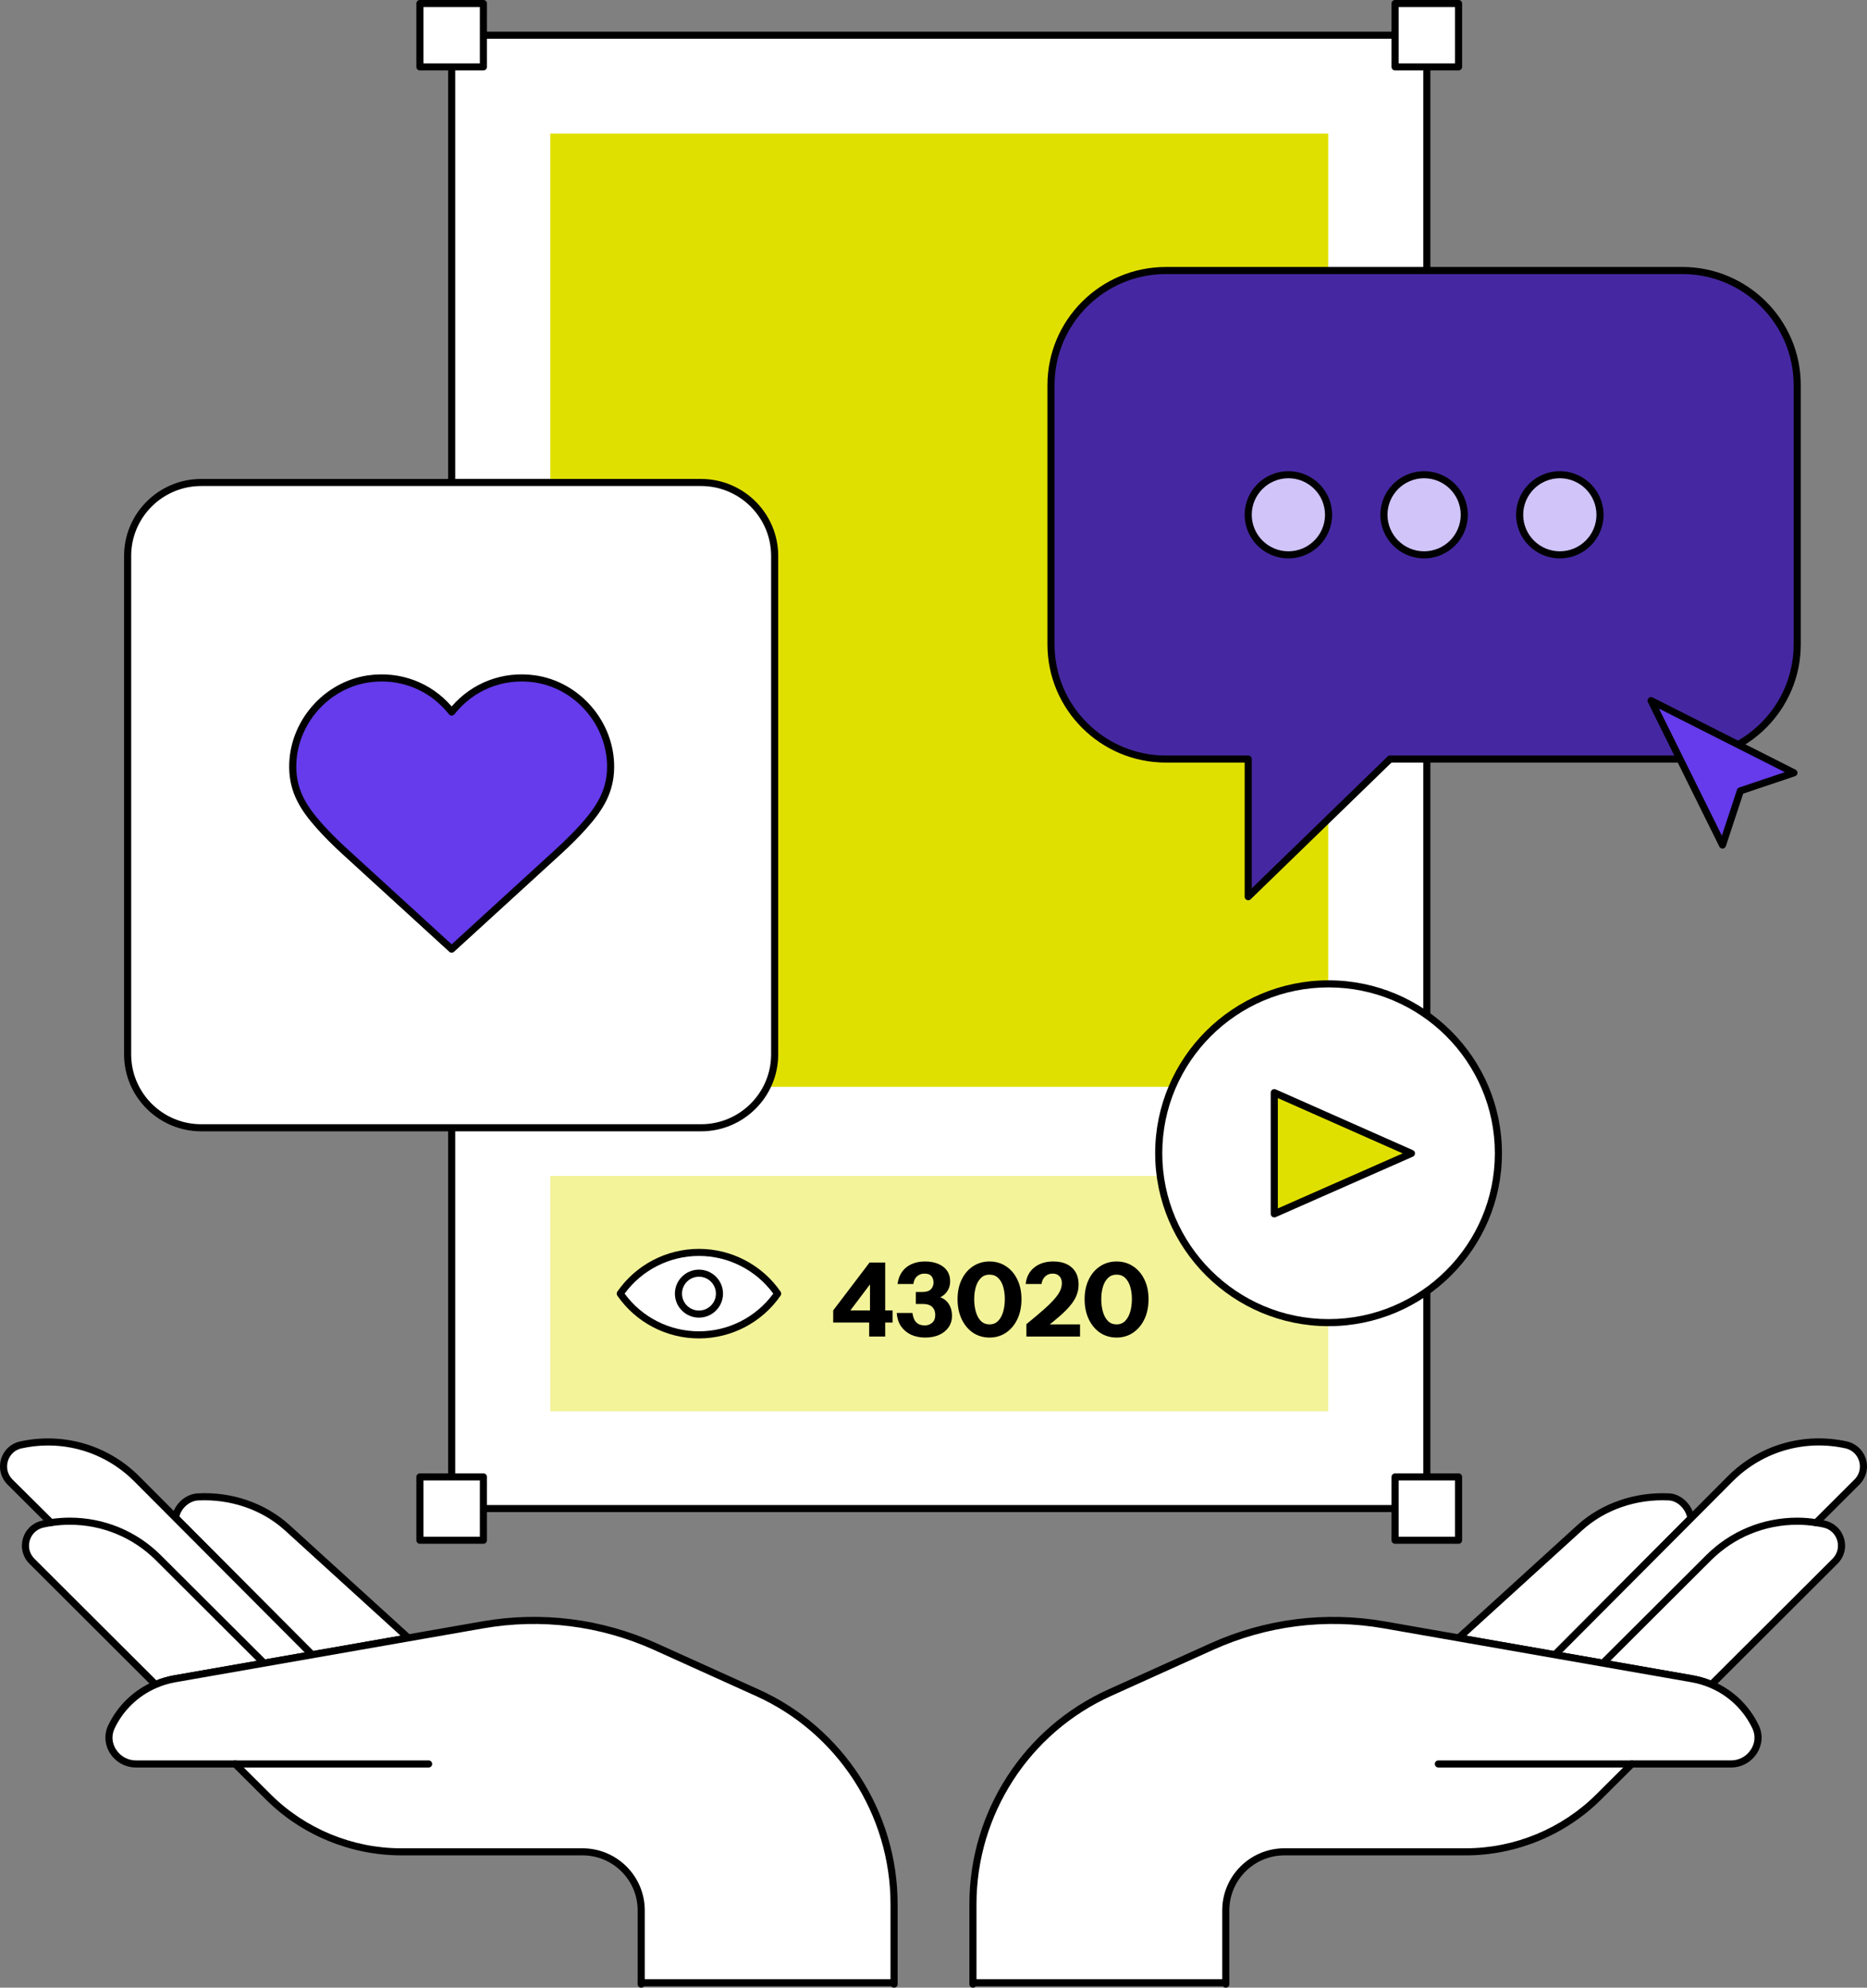 <svg width="218" height="232" viewBox="0 0 218 232" fill="none" xmlns="http://www.w3.org/2000/svg">
<rect x="0" y="0" width="218" height="232" fill="#808080" stroke="none"/>
<g clip-path="url(#clip0_4816_9401)">
<path d="M166.602 4.11H52.738V176.081H166.602V4.11Z" fill="white"/>
<path d="M166.601 176.495H52.739C52.51 176.495 52.324 176.309 52.324 176.081V4.11C52.324 3.882 52.51 3.697 52.739 3.697H166.603C166.831 3.697 167.017 3.882 167.017 4.11V176.081C167.017 176.309 166.831 176.495 166.603 176.495H166.601ZM53.153 175.668H166.188V4.523H53.153V175.668Z" fill="black"/>
<path d="M20.494 177.15C20.668 175.893 21.851 174.776 23.113 174.72C26.945 174.522 30.736 175.795 33.5 178.284L47.677 191.177L36.435 193.145L20.494 177.15Z" fill="white"/>
<path d="M36.436 193.558C36.327 193.558 36.22 193.514 36.142 193.436L20.201 177.441C20.109 177.35 20.066 177.221 20.084 177.094C20.288 175.622 21.638 174.372 23.094 174.306C27.057 174.087 30.96 175.439 33.777 177.977L47.956 190.872C48.073 190.978 48.119 191.14 48.074 191.292C48.03 191.444 47.904 191.557 47.748 191.584L36.507 193.551C36.482 193.555 36.459 193.558 36.435 193.558H36.436ZM20.943 177.012L36.58 192.7L46.776 190.914L33.223 178.588C30.569 176.196 26.894 174.944 23.137 175.131C22.141 175.177 21.181 176.018 20.945 177.012H20.943Z" fill="black"/>
<path d="M36.435 193.145L25.559 195.047L20.398 195.948C19.619 196.089 18.864 196.312 18.159 196.617L3.732 182.226C2.313 180.811 2.978 178.397 4.926 177.91C5.267 177.835 5.607 177.768 5.947 177.719L5.756 177.553L1.169 172.98C0.655 172.459 0.414 171.814 0.414 171.17C0.414 170.062 1.135 168.969 2.363 168.663C7.265 167.563 12.392 169.043 15.943 172.584L36.434 193.145H36.435Z" fill="white"/>
<path d="M18.159 197.032C18.051 197.032 17.945 196.99 17.865 196.911L3.439 182.521C2.664 181.749 2.377 180.66 2.668 179.609C2.958 178.559 3.766 177.775 4.826 177.51C4.909 177.493 4.991 177.475 5.072 177.457L0.875 173.275C0.308 172.701 -0.002 171.954 -0.002 171.171C-0.002 169.792 0.928 168.596 2.262 168.264C7.343 167.127 12.563 168.632 16.237 172.293L36.728 192.854C36.838 192.963 36.877 193.124 36.829 193.27C36.781 193.417 36.657 193.526 36.507 193.553L20.47 196.358C19.711 196.494 18.99 196.711 18.324 196.999C18.271 197.022 18.214 197.034 18.159 197.034V197.032ZM5.616 168.716C4.567 168.716 3.508 168.831 2.455 169.068C1.502 169.304 0.829 170.172 0.829 171.17C0.829 171.742 1.049 172.268 1.465 172.69L6.22 177.408C6.342 177.514 6.392 177.682 6.346 177.837C6.3 177.993 6.169 178.107 6.007 178.13C5.676 178.178 5.347 178.243 5.015 178.314C4.261 178.503 3.678 179.07 3.467 179.828C3.256 180.589 3.465 181.377 4.025 181.935L18.255 196.128C18.905 195.868 19.6 195.671 20.324 195.54L35.58 192.873L15.649 172.876C12.94 170.175 9.342 168.716 5.614 168.716H5.616Z" fill="black"/>
<path d="M170.322 191.176L184.499 178.282C187.261 175.794 191.052 174.518 194.886 174.718C196.148 174.776 197.26 175.961 197.436 177.219L181.563 193.145L170.322 191.177V191.176Z" fill="white"/>
<path d="M181.563 193.558C181.54 193.558 181.515 193.556 181.49 193.551L170.249 191.584C170.093 191.557 169.967 191.442 169.923 191.292C169.879 191.14 169.925 190.978 170.042 190.872L184.218 177.978C187.037 175.439 190.935 174.109 194.907 174.306C196.315 174.37 197.635 175.65 197.844 177.162C197.862 177.29 197.819 177.418 197.727 177.51L181.855 193.436C181.777 193.514 181.671 193.558 181.561 193.558H181.563ZM171.227 190.914L181.423 192.7L196.99 177.079C196.755 176.048 195.824 175.175 194.869 175.131C191.103 174.935 187.434 176.196 184.78 178.589L171.229 190.914H171.227Z" fill="black"/>
<path d="M212.24 177.554L212.049 177.728C212.389 177.768 212.729 177.835 213.07 177.909C215.018 178.397 215.683 180.813 214.264 182.226L199.837 196.617C199.132 196.312 198.377 196.087 197.598 195.948L192.729 195.097L181.562 193.145L202.053 172.584C205.604 169.045 210.731 167.565 215.633 168.663C216.861 168.969 217.582 170.06 217.582 171.17C217.582 171.814 217.341 172.461 216.827 172.98L212.24 177.553V177.554Z" fill="white"/>
<path d="M199.838 197.032C199.781 197.032 199.725 197.022 199.673 196.997C199.007 196.709 198.284 196.492 197.524 196.356L181.491 193.551C181.338 193.525 181.214 193.417 181.167 193.269C181.119 193.12 181.158 192.961 181.268 192.852L201.758 172.291C205.433 168.628 210.654 167.121 215.724 168.259C217.067 168.594 217.999 169.79 217.999 171.17C217.999 171.952 217.689 172.699 217.126 173.27L212.927 177.456C213.005 177.471 213.083 177.487 213.161 177.505C214.233 177.774 215.039 178.558 215.331 179.607C215.623 180.658 215.335 181.748 214.56 182.519L200.134 196.909C200.054 196.988 199.948 197.031 199.84 197.031L199.838 197.032ZM182.417 192.875L197.671 195.542C198.398 195.672 199.092 195.87 199.742 196.13L213.972 181.936C214.532 181.378 214.741 180.591 214.53 179.829C214.321 179.072 213.737 178.505 212.97 178.312C212.654 178.243 212.326 178.18 212 178.139C211.839 178.12 211.705 178.008 211.655 177.855C211.605 177.701 211.651 177.532 211.77 177.424L211.954 177.256L216.536 172.689C216.949 172.27 217.17 171.744 217.17 171.17C217.17 170.17 216.497 169.304 215.535 169.064C210.753 167.989 205.819 169.416 202.348 172.876L182.419 192.873L182.417 192.875Z" fill="black"/>
<path d="M155.088 137.253H64.25V164.732H155.088V137.253Z" fill="#F3F399"/>
<path d="M101.488 156V153.72L101.584 153.48V148.548L102.316 148.944L98.812 153.588L97.96 152.952H104.224V154.368H97.288V152.952L101.536 147.36H103.36V156H101.488ZM108.041 156.12C107.433 156.12 106.885 156.012 106.397 155.796C105.917 155.572 105.525 155.248 105.221 154.824C104.925 154.392 104.753 153.868 104.705 153.252H106.541C106.605 153.748 106.757 154.116 106.997 154.356C107.237 154.588 107.561 154.704 107.969 154.704C108.321 154.704 108.613 154.6 108.845 154.392C109.085 154.184 109.205 153.88 109.205 153.48C109.205 153.096 109.089 152.788 108.857 152.556C108.633 152.316 108.249 152.196 107.705 152.196H106.937V150.804H107.669C108.141 150.804 108.481 150.7 108.689 150.492C108.897 150.284 109.001 150.02 109.001 149.7C109.001 149.396 108.921 149.148 108.761 148.956C108.601 148.756 108.329 148.656 107.945 148.656C107.617 148.656 107.333 148.756 107.093 148.956C106.853 149.156 106.705 149.46 106.649 149.868H104.801C104.873 149.324 105.045 148.856 105.317 148.464C105.589 148.072 105.953 147.772 106.409 147.564C106.865 147.348 107.397 147.24 108.005 147.24C108.613 147.24 109.133 147.336 109.565 147.528C110.005 147.712 110.345 147.976 110.585 148.32C110.825 148.664 110.945 149.076 110.945 149.556C110.945 149.956 110.853 150.308 110.669 150.612C110.485 150.916 110.253 151.152 109.973 151.32C109.701 151.488 109.425 151.572 109.145 151.572L109.133 151.32C109.557 151.32 109.921 151.424 110.225 151.632C110.529 151.832 110.761 152.104 110.921 152.448C111.081 152.784 111.161 153.16 111.161 153.576C111.161 154.096 111.025 154.548 110.753 154.932C110.481 155.316 110.109 155.612 109.637 155.82C109.165 156.02 108.633 156.12 108.041 156.12ZM115.541 156.12C114.821 156.12 114.177 155.932 113.609 155.556C113.049 155.172 112.609 154.644 112.289 153.972C111.969 153.292 111.809 152.516 111.809 151.644C111.809 150.772 111.969 150.008 112.289 149.352C112.609 148.688 113.049 148.172 113.609 147.804C114.177 147.428 114.821 147.24 115.541 147.24C116.269 147.24 116.913 147.428 117.473 147.804C118.033 148.172 118.473 148.688 118.793 149.352C119.113 150.008 119.273 150.772 119.273 151.644C119.273 152.524 119.113 153.3 118.793 153.972C118.473 154.644 118.029 155.172 117.461 155.556C116.901 155.932 116.261 156.12 115.541 156.12ZM115.541 154.584C115.949 154.584 116.285 154.448 116.549 154.176C116.813 153.904 117.009 153.544 117.137 153.096C117.265 152.648 117.329 152.16 117.329 151.632C117.329 151.104 117.265 150.624 117.137 150.192C117.009 149.76 116.813 149.416 116.549 149.16C116.285 148.904 115.949 148.776 115.541 148.776C115.133 148.776 114.797 148.908 114.533 149.172C114.269 149.428 114.073 149.772 113.945 150.204C113.817 150.636 113.753 151.112 113.753 151.632C113.753 152.168 113.817 152.66 113.945 153.108C114.073 153.556 114.269 153.916 114.533 154.188C114.805 154.452 115.141 154.584 115.541 154.584ZM119.847 156V154.56C120.639 153.912 121.299 153.356 121.827 152.892C122.363 152.42 122.787 152.004 123.099 151.644C123.419 151.284 123.647 150.956 123.783 150.66C123.919 150.364 123.987 150.068 123.987 149.772C123.987 149.42 123.891 149.148 123.699 148.956C123.515 148.756 123.255 148.656 122.919 148.656C122.567 148.656 122.275 148.764 122.043 148.98C121.811 149.196 121.667 149.492 121.611 149.868H119.763C119.851 149.052 120.183 148.412 120.759 147.948C121.335 147.476 122.079 147.24 122.991 147.24C123.919 147.24 124.643 147.48 125.163 147.96C125.683 148.432 125.943 149.092 125.943 149.94C125.943 150.34 125.875 150.724 125.739 151.092C125.611 151.46 125.395 151.84 125.091 152.232C124.787 152.624 124.371 153.056 123.843 153.528C123.323 153.992 122.671 154.524 121.887 155.124L121.443 154.584H126.111V156H119.847ZM130.377 156.12C129.657 156.12 129.013 155.932 128.445 155.556C127.885 155.172 127.445 154.644 127.125 153.972C126.805 153.292 126.645 152.516 126.645 151.644C126.645 150.772 126.805 150.008 127.125 149.352C127.445 148.688 127.885 148.172 128.445 147.804C129.013 147.428 129.657 147.24 130.377 147.24C131.105 147.24 131.749 147.428 132.309 147.804C132.869 148.172 133.309 148.688 133.629 149.352C133.949 150.008 134.109 150.772 134.109 151.644C134.109 152.524 133.949 153.3 133.629 153.972C133.309 154.644 132.865 155.172 132.297 155.556C131.737 155.932 131.097 156.12 130.377 156.12ZM130.377 154.584C130.785 154.584 131.121 154.448 131.385 154.176C131.649 153.904 131.845 153.544 131.973 153.096C132.101 152.648 132.165 152.16 132.165 151.632C132.165 151.104 132.101 150.624 131.973 150.192C131.845 149.76 131.649 149.416 131.385 149.16C131.121 148.904 130.785 148.776 130.377 148.776C129.969 148.776 129.633 148.908 129.369 149.172C129.105 149.428 128.909 149.772 128.781 150.204C128.653 150.636 128.589 151.112 128.589 151.632C128.589 152.168 128.653 152.66 128.781 153.108C128.909 153.556 129.105 153.916 129.369 154.188C129.641 154.452 129.977 154.584 130.377 154.584Z" fill="black"/>
<path d="M187.236 194.055L199.498 181.831C202.278 179.059 206.018 177.555 209.86 177.555C210.59 177.555 211.32 177.613 212.05 177.728" fill="white"/>
<path d="M187.237 194.468C187.131 194.468 187.025 194.427 186.943 194.346C186.782 194.185 186.782 193.922 186.943 193.761L199.205 181.537C202.05 178.701 205.833 177.141 209.86 177.141C210.605 177.141 211.365 177.201 212.115 177.32C212.342 177.357 212.496 177.567 212.46 177.793C212.423 178.019 212.207 178.167 211.985 178.137C211.279 178.024 210.563 177.968 209.861 177.968C206.058 177.968 202.481 179.443 199.793 182.122L187.531 194.346C187.45 194.427 187.344 194.468 187.237 194.468Z" fill="black"/>
<path d="M143.129 232C142.901 232 142.715 231.815 142.715 231.587V231.43C142.715 231.202 142.901 231.016 143.129 231.016C143.358 231.016 143.544 231.202 143.544 231.43V231.587C143.544 231.815 143.358 232 143.129 232Z" fill="black"/>
<path d="M202.128 205.89H190.539L186.665 209.744C182.558 213.838 176.984 216.145 171.168 216.145H149.981C146.198 216.145 143.128 219.205 143.128 222.976V231.429H113.604V222.249C113.604 211.612 119.85 201.953 129.582 197.569L141.503 192.186C147.809 189.349 154.819 188.464 161.629 189.655L170.323 191.177L181.564 193.147L192.731 195.098L197.599 195.95C198.379 196.091 199.134 196.314 199.839 196.619C202.128 197.596 203.954 199.373 204.998 201.582C205.953 203.592 204.351 205.892 202.128 205.892V205.89Z" fill="white"/>
<path d="M143.13 231.841H113.604C113.375 231.841 113.189 231.656 113.189 231.428V222.249C113.189 211.466 119.557 201.632 129.412 197.193L141.332 191.81C147.742 188.925 154.788 188.039 161.699 189.249L197.671 195.543C198.496 195.692 199.281 195.927 200.004 196.241C202.366 197.248 204.274 199.081 205.374 201.406C205.865 202.439 205.783 203.645 205.156 204.632C204.492 205.68 203.359 206.303 202.128 206.303H190.712L186.959 210.037C182.801 214.182 177.045 216.56 171.169 216.56H149.981C146.433 216.56 143.543 219.439 143.543 222.978V231.43C143.543 231.657 143.357 231.843 143.129 231.843L143.13 231.841ZM114.019 231.014H142.714V222.976C142.714 218.981 145.974 215.731 149.981 215.731H171.169C176.827 215.731 182.369 213.442 186.373 209.451L190.247 205.597C190.325 205.519 190.43 205.475 190.542 205.475H202.13C203.076 205.475 203.946 204.994 204.456 204.189C204.938 203.431 204.998 202.545 204.624 201.757C203.611 199.616 201.854 197.926 199.676 196.999C199.008 196.709 198.285 196.492 197.525 196.356L161.556 190.061C154.807 188.879 147.93 189.747 141.672 192.562L129.753 197.946C120.195 202.252 114.019 211.791 114.019 222.249V231.014Z" fill="black"/>
<path d="M113.604 232C113.375 232 113.189 231.815 113.189 231.587V231.43C113.189 231.202 113.375 231.016 113.604 231.016C113.833 231.016 114.019 231.202 114.019 231.43V231.587C114.019 231.815 113.833 232 113.604 232Z" fill="black"/>
<path d="M190.54 206.303H167.95C167.721 206.303 167.535 206.118 167.535 205.89C167.535 205.662 167.721 205.477 167.95 205.477H190.54C190.769 205.477 190.955 205.662 190.955 205.89C190.955 206.118 190.769 206.303 190.54 206.303Z" fill="black"/>
<path d="M155.088 15.587H64.25V126.853H155.088V15.587Z" fill="#E0E000"/>
<path d="M56.446 172.385H49.031V179.776H56.446V172.385Z" fill="white"/>
<path d="M56.444 180.191H49.03C48.801 180.191 48.615 180.006 48.615 179.778V172.387C48.615 172.159 48.801 171.973 49.03 171.973H56.444C56.673 171.973 56.859 172.159 56.859 172.387V179.778C56.859 180.006 56.673 180.191 56.444 180.191ZM49.444 179.363H56.03V172.798H49.444V179.363Z" fill="black"/>
<path d="M56.446 0.413H49.031V7.805H56.446V0.413Z" fill="white"/>
<path d="M56.444 8.22H49.03C48.801 8.22 48.615 8.035 48.615 7.807V0.413C48.615 0.185 48.801 0 49.03 0H56.444C56.673 0 56.859 0.185 56.859 0.413V7.805C56.859 8.033 56.673 8.218 56.444 8.218V8.22ZM49.444 7.392H56.03V0.827H49.444V7.392Z" fill="black"/>
<path d="M170.309 0.413H162.895V7.805H170.309V0.413Z" fill="white"/>
<path d="M170.309 8.22H162.895C162.666 8.22 162.48 8.035 162.48 7.807V0.413C162.48 0.185 162.666 0 162.895 0H170.309C170.538 0 170.724 0.185 170.724 0.413V7.805C170.724 8.033 170.538 8.218 170.309 8.218V8.22ZM163.31 7.392H169.895V0.827H163.31V7.392Z" fill="black"/>
<path d="M170.309 172.385H162.895V179.776H170.309V172.385Z" fill="white"/>
<path d="M170.309 180.191H162.895C162.666 180.191 162.48 180.006 162.48 179.778V172.387C162.48 172.159 162.666 171.973 162.895 171.973H170.309C170.538 171.973 170.724 172.159 170.724 172.387V179.778C170.724 180.006 170.538 180.191 170.309 180.191ZM163.31 179.363H169.895V172.798H163.31V179.363Z" fill="black"/>
<path d="M81.858 56.316H23.497C18.75 56.316 14.902 60.152 14.902 64.884V123.067C14.902 127.799 18.75 131.635 23.497 131.635H81.858C86.605 131.635 90.453 127.799 90.453 123.067V64.884C90.453 60.152 86.605 56.316 81.858 56.316Z" fill="white"/>
<path d="M81.859 132.048H23.497C18.529 132.048 14.488 128.019 14.488 123.067V64.882C14.488 59.93 18.529 55.903 23.497 55.903H81.859C86.827 55.903 90.868 59.931 90.868 64.882V123.067C90.868 128.019 86.827 132.048 81.859 132.048ZM23.497 56.729C18.986 56.729 15.317 60.387 15.317 64.882V123.067C15.317 127.563 18.986 131.221 23.497 131.221H81.859C86.37 131.221 90.039 127.563 90.039 123.067V64.882C90.039 60.387 86.37 56.729 81.859 56.729H23.497Z" fill="black"/>
<path d="M71.297 89.62C71.37 84.468 67.486 79.923 62.364 79.229C58.459 78.701 54.913 80.344 52.739 83.111C50.563 80.344 47.016 78.699 43.11 79.229C37.988 79.925 34.105 84.471 34.181 89.623C34.223 92.513 35.57 94.486 37.336 96.455C38.266 97.494 39.262 98.47 40.291 99.412L52.739 110.784L65.185 99.413C66.216 98.472 67.213 97.494 68.143 96.453C69.908 94.482 71.254 92.511 71.295 89.62H71.297Z" fill="#653BEB"/>
<path d="M52.739 111.198C52.638 111.198 52.539 111.161 52.459 111.088L40.012 99.716C38.862 98.665 37.886 97.688 37.027 96.729C35.101 94.578 33.811 92.548 33.767 89.627C33.689 84.284 37.769 79.535 43.056 78.817C46.753 78.316 50.337 79.671 52.739 82.458C55.142 79.672 58.722 78.314 62.42 78.817C67.706 79.533 71.786 84.281 71.712 89.623C71.671 92.546 70.38 94.578 68.454 96.727C67.595 97.686 66.617 98.665 65.465 99.717L53.019 111.088C52.94 111.161 52.839 111.198 52.739 111.198ZM44.567 79.543C44.104 79.543 43.637 79.575 43.167 79.639C38.29 80.301 34.525 84.685 34.596 89.616C34.635 92.281 35.843 94.168 37.645 96.18C38.485 97.117 39.443 98.075 40.572 99.106L52.739 110.223L64.905 99.108C66.036 98.075 66.994 97.117 67.836 96.178C69.637 94.166 70.846 92.28 70.883 89.613C70.952 84.68 67.187 80.298 62.31 79.637C58.733 79.153 55.282 80.545 53.067 83.364C52.989 83.463 52.869 83.523 52.741 83.523C52.614 83.523 52.493 83.465 52.415 83.364C50.491 80.916 47.63 79.542 44.569 79.542L44.567 79.543Z" fill="black"/>
<path d="M196.437 31.575H136.136C128.727 31.575 122.721 37.562 122.721 44.949V75.223C122.721 82.61 128.727 88.597 136.136 88.597H145.747V104.666L162.308 88.597H196.437C203.846 88.597 209.852 82.61 209.852 75.223V44.949C209.852 37.562 203.846 31.575 196.437 31.575Z" fill="#4528A1"/>
<path d="M145.747 105.079C145.692 105.079 145.637 105.069 145.586 105.046C145.432 104.981 145.333 104.832 145.333 104.664V89.009H136.134C128.509 89.009 122.305 82.823 122.305 75.222V44.947C122.305 37.345 128.509 31.16 136.134 31.16H196.438C204.063 31.16 210.267 37.345 210.267 44.947V75.222C210.267 82.823 204.063 89.009 196.438 89.009H162.477L146.036 104.961C145.958 105.037 145.853 105.078 145.747 105.078V105.079ZM136.134 31.988C128.966 31.988 123.134 37.802 123.134 44.949V75.223C123.134 82.369 128.966 88.184 136.134 88.184H145.747C145.976 88.184 146.162 88.369 146.162 88.597V103.686L162.018 88.3C162.094 88.225 162.199 88.184 162.307 88.184H196.436C203.604 88.184 209.436 82.369 209.436 75.223V44.949C209.436 37.802 203.604 31.988 196.436 31.988H136.132H136.134Z" fill="black"/>
<path d="M150.437 64.762C153.028 64.762 155.129 62.668 155.129 60.085C155.129 57.502 153.028 55.408 150.437 55.408C147.846 55.408 145.746 57.502 145.746 60.085C145.746 62.668 147.846 64.762 150.437 64.762Z" fill="#D0C4F9"/>
<path d="M150.438 65.177C147.623 65.177 145.332 62.893 145.332 60.087C145.332 57.28 147.623 54.997 150.438 54.997C153.253 54.997 155.544 57.28 155.544 60.087C155.544 62.893 153.253 65.177 150.438 65.177ZM150.438 55.821C148.08 55.821 146.161 57.734 146.161 60.085C146.161 62.436 148.08 64.349 150.438 64.349C152.796 64.349 154.715 62.436 154.715 60.085C154.715 57.734 152.796 55.821 150.438 55.821Z" fill="black"/>
<path d="M166.285 64.762C168.876 64.762 170.976 62.668 170.976 60.085C170.976 57.502 168.876 55.408 166.285 55.408C163.694 55.408 161.594 57.502 161.594 60.085C161.594 62.668 163.694 64.762 166.285 64.762Z" fill="#D0C4F9"/>
<path d="M166.285 65.177C163.468 65.177 161.178 62.893 161.178 60.087C161.178 57.28 163.468 54.997 166.285 54.997C169.102 54.997 171.391 57.28 171.391 60.087C171.391 62.893 169.101 65.177 166.285 65.177ZM166.285 55.821C163.927 55.821 162.009 57.734 162.009 60.085C162.009 62.436 163.927 64.349 166.285 64.349C168.643 64.349 170.562 62.436 170.562 60.085C170.562 57.734 168.643 55.821 166.285 55.821Z" fill="black"/>
<path d="M182.135 64.762C184.726 64.762 186.826 62.668 186.826 60.085C186.826 57.502 184.726 55.408 182.135 55.408C179.544 55.408 177.443 57.502 177.443 60.085C177.443 62.668 179.544 64.762 182.135 64.762Z" fill="#D0C4F9"/>
<path d="M182.133 65.177C179.318 65.177 177.027 62.893 177.027 60.087C177.027 57.28 179.318 54.997 182.133 54.997C184.948 54.997 187.241 57.28 187.241 60.087C187.241 62.893 184.95 65.177 182.133 65.177ZM182.133 55.821C179.775 55.821 177.856 57.734 177.856 60.085C177.856 62.436 179.775 64.349 182.133 64.349C184.491 64.349 186.41 62.436 186.41 60.085C186.41 57.734 184.491 55.821 182.133 55.821Z" fill="black"/>
<path d="M155.129 154.378C166.082 154.378 174.961 145.526 174.961 134.607C174.961 123.688 166.082 114.836 155.129 114.836C144.176 114.836 135.297 123.688 135.297 134.607C135.297 145.526 144.176 154.378 155.129 154.378Z" fill="white"/>
<path d="M155.129 154.791C143.966 154.791 134.883 145.736 134.883 134.607C134.883 123.478 143.966 114.423 155.129 114.423C166.292 114.423 175.376 123.478 175.376 134.607C175.376 145.736 166.292 154.791 155.129 154.791ZM155.129 115.249C144.423 115.249 135.712 123.934 135.712 134.607C135.712 145.28 144.423 153.965 155.129 153.965C165.835 153.965 174.547 145.28 174.547 134.607C174.547 123.934 165.835 115.249 155.129 115.249Z" fill="black"/>
<path d="M148.793 141.681L164.809 134.623L148.793 127.533V141.681Z" fill="#E0E000"/>
<path d="M148.791 142.096C148.712 142.096 148.634 142.073 148.565 142.029C148.446 141.953 148.375 141.822 148.375 141.683V127.533C148.375 127.394 148.446 127.263 148.565 127.187C148.681 127.111 148.83 127.099 148.96 127.155L164.975 134.247C165.126 134.312 165.222 134.462 165.222 134.625C165.222 134.787 165.124 134.937 164.975 135.003L148.96 142.061C148.906 142.085 148.848 142.096 148.791 142.096ZM149.206 128.169V141.047L163.783 134.623L149.206 128.169Z" fill="black"/>
<path d="M81.612 155.805C85.422 155.805 88.787 153.9 90.799 150.992C88.787 148.085 85.422 146.179 81.612 146.179C77.801 146.179 74.436 148.085 72.424 150.992C74.436 153.9 77.801 155.805 81.612 155.805Z" fill="white"/>
<path d="M81.613 156.22C77.809 156.22 74.246 154.353 72.083 151.229C71.985 151.088 71.985 150.9 72.083 150.759C74.246 147.633 77.809 145.768 81.613 145.768C85.416 145.768 88.979 147.635 91.142 150.759C91.24 150.9 91.24 151.088 91.142 151.229C88.979 154.355 85.416 156.22 81.613 156.22ZM72.933 150.992C74.955 153.753 78.177 155.392 81.613 155.392C85.048 155.392 88.27 153.753 90.292 150.992C88.27 148.232 85.048 146.593 81.613 146.593C78.177 146.593 74.957 148.232 72.933 150.992Z" fill="black"/>
<path d="M81.613 153.794C80.064 153.794 78.805 152.538 78.805 150.994C78.805 149.45 80.064 148.193 81.613 148.193C83.161 148.193 84.423 149.45 84.423 150.994C84.423 152.538 83.161 153.794 81.613 153.794ZM81.613 149.019C80.521 149.019 79.634 149.904 79.634 150.994C79.634 152.084 80.521 152.967 81.613 152.967C82.704 152.967 83.594 152.082 83.594 150.994C83.594 149.906 82.706 149.019 81.613 149.019Z" fill="black"/>
<path d="M5.949 177.721C6.679 177.613 7.409 177.555 8.139 177.555C11.98 177.555 15.722 179.059 18.501 181.831L30.763 194.055" fill="white"/>
<path d="M30.761 194.468C30.654 194.468 30.548 194.427 30.466 194.346L18.205 182.122C15.517 179.443 11.94 177.968 8.137 177.968C7.451 177.968 6.733 178.023 6.007 178.129C5.773 178.155 5.569 178.005 5.536 177.779C5.502 177.553 5.66 177.343 5.887 177.309C6.654 177.196 7.41 177.139 8.137 177.139C12.164 177.139 15.946 178.701 18.791 181.536L31.053 193.76C31.214 193.92 31.214 194.183 31.053 194.344C30.971 194.425 30.865 194.466 30.759 194.466L30.761 194.468Z" fill="black"/>
<path d="M74.87 232C74.641 232 74.455 231.815 74.455 231.587V231.43C74.455 231.202 74.641 231.016 74.87 231.016C75.098 231.016 75.284 231.202 75.284 231.43V231.587C75.284 231.815 75.098 232 74.87 232Z" fill="black"/>
<path d="M104.394 222.249V231.43H74.87V222.976C74.87 219.206 71.8 216.145 68.017 216.145H46.83C41.015 216.145 35.44 213.838 31.333 209.744L27.459 205.89H15.869C13.645 205.89 12.044 203.59 12.998 201.58C14.044 199.373 15.869 197.594 18.159 196.617C18.864 196.312 19.619 196.087 20.399 195.948L25.559 195.047L36.436 193.145L47.677 191.176L56.37 189.653C63.181 188.463 70.191 189.348 76.496 192.184L88.418 197.568C98.149 201.951 104.396 211.611 104.396 222.247L104.394 222.249Z" fill="white"/>
<path d="M104.396 231.841H74.87C74.641 231.841 74.455 231.656 74.455 231.428V222.976C74.455 219.439 71.567 216.558 68.017 216.558H46.83C40.953 216.558 35.197 214.181 31.039 210.035L27.287 206.302H15.87C14.639 206.302 13.507 205.678 12.842 204.631C12.215 203.643 12.134 202.437 12.624 201.402C13.725 199.078 15.631 197.244 17.996 196.236C18.717 195.923 19.502 195.688 20.326 195.54L56.299 189.245C63.216 188.037 70.256 188.922 76.668 191.806L88.588 197.191C98.442 201.63 104.811 211.464 104.811 222.247V231.426C104.811 231.654 104.625 231.839 104.396 231.839V231.841ZM75.284 231.014H103.98V222.249C103.98 211.791 97.804 202.252 88.246 197.947L76.326 192.562C70.069 189.747 63.194 188.883 56.443 190.061L20.471 196.356C19.713 196.492 18.992 196.709 18.326 196.997C16.146 197.926 14.389 199.616 13.376 201.757C13.002 202.547 13.062 203.431 13.544 204.191C14.056 204.996 14.926 205.477 15.87 205.477H27.459C27.568 205.477 27.675 205.521 27.753 205.599L31.627 209.452C35.631 213.444 41.173 215.733 46.831 215.733H68.019C72.026 215.733 75.286 218.983 75.286 222.978V231.016L75.284 231.014Z" fill="black"/>
<path d="M104.395 232C104.166 232 103.98 231.815 103.98 231.587V231.43C103.98 231.202 104.166 231.016 104.395 231.016C104.624 231.016 104.81 231.202 104.81 231.43V231.587C104.81 231.815 104.624 232 104.395 232Z" fill="black"/>
<path d="M50.048 206.303H27.457C27.229 206.303 27.043 206.118 27.043 205.89C27.043 205.662 27.229 205.477 27.457 205.477H50.048C50.276 205.477 50.462 205.662 50.462 205.89C50.462 206.118 50.276 206.303 50.048 206.303Z" fill="black"/>
<path d="M192.789 81.779L201.132 98.633L203.217 92.313L209.474 90.206L192.789 81.779Z" fill="#653BEB"/>
<path d="M201.131 99.048C200.974 99.048 200.83 98.959 200.759 98.816L192.417 81.961C192.337 81.802 192.369 81.61 192.496 81.484C192.624 81.359 192.819 81.329 192.975 81.41L209.658 89.837C209.807 89.913 209.896 90.068 209.885 90.234C209.873 90.4 209.761 90.543 209.603 90.596L203.542 92.636L201.523 98.76C201.47 98.919 201.326 99.032 201.158 99.043C201.149 99.043 201.138 99.043 201.13 99.043L201.131 99.048ZM193.712 82.709L201.053 97.543L202.821 92.183C202.862 92.059 202.958 91.962 203.082 91.919L208.402 90.128L193.71 82.707L193.712 82.709Z" fill="black"/>
</g>
<defs>
<clipPath id="clip0_4816_9401">
<rect width="218" height="232" fill="white"/>
</clipPath>
</defs>
</svg>

